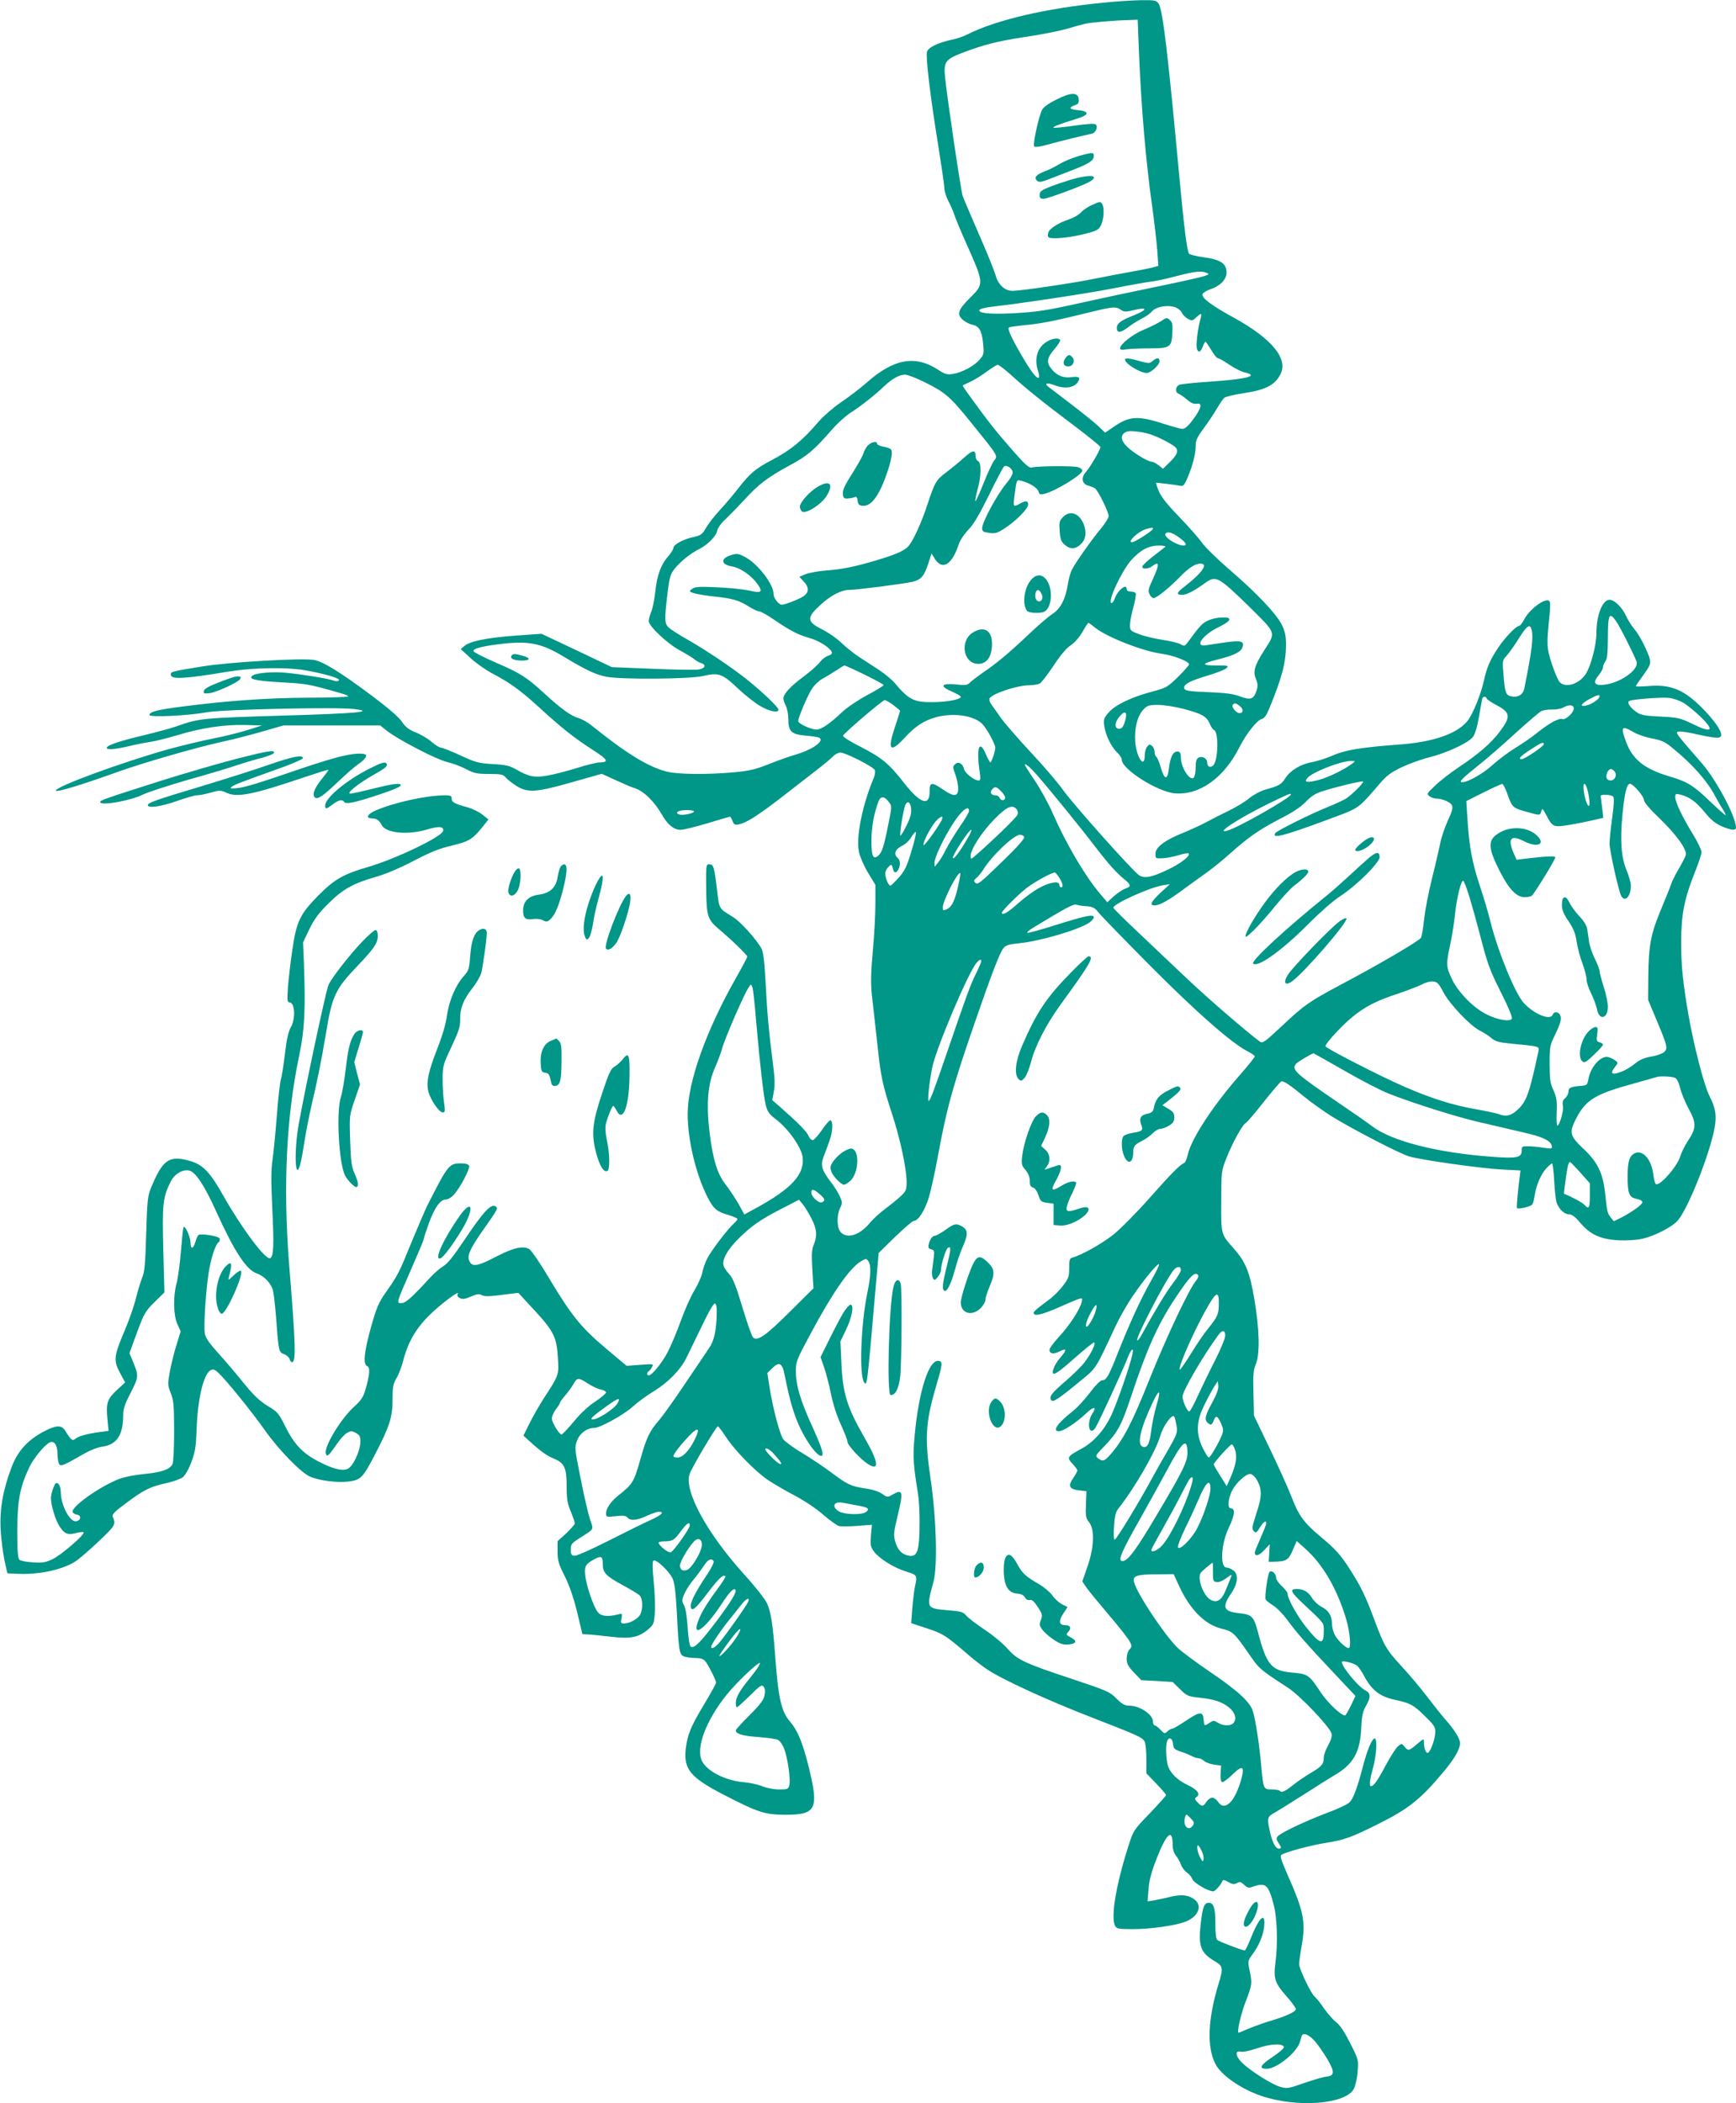 <?xml version="1.0" standalone="no"?>
<!DOCTYPE svg PUBLIC "-//W3C//DTD SVG 20010904//EN"
 "http://www.w3.org/TR/2001/REC-SVG-20010904/DTD/svg10.dtd">
<svg version="1.0" xmlns="http://www.w3.org/2000/svg"
 width="1057pt" height="1280pt" viewBox="0 0 1057 1280"
 preserveAspectRatio="xMidYMid meet">
<g transform="translate(0,1280) scale(0.1,-0.1)"
fill="#009688" stroke="none">
<path d="M6722 12784 c-353 -34 -660 -106 -833 -194 -21 -11 -62 -25 -91 -31
-86 -18 -147 -48 -154 -75 -8 -33 20 -270 67 -559 21 -132 39 -254 39 -271 0
-17 11 -51 23 -75 13 -24 30 -62 37 -84 7 -22 39 -100 72 -173 111 -250 111
-248 23 -336 -74 -73 -82 -101 -38 -136 15 -12 40 -24 56 -27 39 -8 55 -37 63
-113 6 -62 5 -68 -21 -98 -33 -39 -107 -79 -164 -88 -34 -5 -47 -2 -88 25
-138 91 -270 69 -433 -75 -41 -36 -113 -91 -159 -122 -46 -31 -106 -83 -135
-116 -99 -116 -172 -176 -289 -237 -94 -49 -130 -79 -199 -167 -28 -37 -79
-97 -112 -133 -34 -36 -73 -86 -87 -111 -24 -41 -32 -47 -80 -57 -60 -13 -119
-46 -119 -66 0 -8 -14 -30 -30 -49 -46 -51 -70 -118 -80 -215 -5 -48 -16 -104
-25 -124 -8 -20 -15 -46 -15 -57 0 -31 117 -140 191 -179 35 -19 73 -42 84
-51 11 -10 30 -21 43 -25 33 -10 27 -32 -12 -39 -18 -4 -146 -2 -282 4 l-249
10 -214 102 -214 101 -156 -11 c-175 -13 -280 -34 -313 -63 l-23 -19 60 -55
c33 -30 92 -72 130 -92 107 -56 173 -103 290 -210 139 -127 209 -182 323 -256
94 -60 103 -76 41 -77 -15 0 -76 -15 -137 -34 -61 -19 -142 -40 -180 -46 -78
-14 -113 -7 -192 39 -37 21 -62 27 -140 31 -86 5 -104 10 -197 53 -56 26 -110
47 -118 47 -9 0 -35 16 -58 36 -23 20 -67 46 -97 57 -41 17 -61 32 -83 65 -18
27 -84 84 -180 156 -191 143 -301 211 -356 220 -79 12 -515 -13 -681 -40 -183
-30 -190 -31 -190 -49 0 -31 74 -28 345 17 167 27 375 29 496 5 124 -25 193
-47 182 -58 -6 -6 -19 -6 -34 0 -33 12 -196 38 -291 47 -82 7 -173 -1 -198
-16 -34 -21 11 -33 152 -41 148 -8 177 -12 266 -35 126 -34 162 -45 162 -52 0
-4 -109 -8 -243 -8 -245 -1 -502 -19 -767 -54 -152 -19 -200 -32 -200 -51 0
-16 232 -5 355 17 99 17 787 32 891 19 132 -16 18 -27 -437 -40 -492 -15 -504
-16 -644 -65 -33 -12 -123 -36 -201 -55 -148 -35 -224 -61 -224 -76 0 -14 48
-10 135 10 44 11 103 22 130 26 28 4 102 22 165 41 148 45 286 65 413 62 l102
-3 -85 -27 c-47 -15 -143 -39 -215 -53 -71 -14 -195 -44 -275 -66 -286 -81
-680 -226 -680 -250 0 -13 144 30 384 116 164 58 471 146 629 181 67 14 178
43 247 63 l125 36 295 0 295 0 40 -32 c69 -54 302 -175 366 -190 34 -8 86 -27
116 -43 49 -26 66 -30 140 -30 72 0 86 -3 101 -20 9 -12 39 -35 65 -52 69 -44
120 -41 341 22 l180 51 85 -39 c48 -22 97 -43 111 -47 58 -17 123 -80 173
-167 34 -59 71 -88 111 -88 17 0 91 18 164 40 72 22 134 40 137 40 3 0 10 -12
15 -26 9 -23 14 -26 42 -20 43 9 113 53 258 165 69 54 163 127 210 163 47 36
94 75 104 87 11 11 30 21 43 21 32 0 202 -87 210 -107 3 -9 0 -30 -7 -47 -70
-167 -109 -360 -90 -451 6 -29 31 -86 55 -126 l45 -74 0 -117 c0 -64 -7 -195
-16 -289 -12 -137 -13 -193 -5 -268 6 -53 20 -181 32 -286 22 -210 30 -249 94
-445 48 -150 85 -323 85 -403 0 -48 -3 -56 -37 -88 -21 -19 -64 -54 -95 -77
-31 -23 -74 -62 -94 -87 -61 -72 -134 -95 -174 -55 -25 25 -27 102 -5 148 14
28 14 34 0 68 -9 21 -33 61 -55 89 -55 71 -65 102 -47 151 8 21 25 65 36 98
22 58 25 125 6 128 -5 0 -28 -25 -50 -58 -22 -32 -47 -60 -55 -62 -9 -1 -21
10 -28 27 -12 27 -67 82 -174 176 l-46 40 10 54 c7 40 5 84 -6 170 -24 184
-36 316 -45 499 -6 118 -14 178 -24 198 -29 55 -129 166 -175 194 -87 53 -82
45 -97 170 -16 134 -21 150 -46 150 -21 0 -21 -1 -19 -170 2 -142 10 -167 72
-220 81 -68 178 -162 178 -172 0 -4 -30 -61 -67 -126 -186 -328 -296 -637
-296 -832 0 -157 49 -362 119 -502 38 -75 56 -91 132 -113 29 -9 52 -19 52
-24 0 -4 -10 -16 -22 -27 -38 -34 -138 -165 -162 -213 -13 -25 -26 -64 -30
-86 -4 -22 -26 -71 -48 -108 -23 -37 -60 -121 -83 -186 -23 -64 -59 -149 -79
-188 -36 -69 -97 -143 -116 -143 -13 0 -13 17 0 25 5 3 15 15 20 26 10 19 8
19 -72 13 l-83 -6 -126 106 c-150 126 -209 199 -344 424 -53 90 -108 170 -121
179 -37 24 -96 11 -206 -46 -107 -56 -141 -62 -158 -30 -19 34 -2 73 76 186
87 123 96 138 87 147 -29 29 -74 -19 -203 -211 -58 -87 -96 -134 -120 -148
-19 -11 -55 -42 -80 -69 -114 -124 -150 -156 -175 -156 -33 0 -34 -6 61 212
41 93 74 172 74 177 0 6 14 49 31 96 35 96 70 145 103 145 12 0 34 12 48 28
37 39 101 159 94 177 -4 10 -20 15 -50 15 -71 0 -79 -9 -203 -254 -14 -28 -58
-130 -98 -227 -76 -187 -81 -197 -158 -307 -41 -58 -55 -91 -88 -208 -42 -151
-50 -228 -23 -238 19 -7 15 -55 -12 -146 -12 -42 -27 -64 -67 -100 -82 -73
-187 -248 -173 -286 6 -16 8 -16 22 -2 8 8 29 37 47 63 18 27 44 56 60 65 24
13 30 13 55 -1 22 -13 27 -22 26 -55 -1 -57 -47 -152 -79 -164 -35 -13 -90 1
-180 48 -92 48 -144 103 -197 209 -41 83 -48 91 -110 128 -50 31 -84 64 -146
140 -44 55 -114 137 -155 182 -54 60 -76 92 -80 118 -9 52 10 311 29 401 17
86 39 144 56 155 6 4 8 14 5 22 -5 14 -111 32 -129 21 -4 -3 -13 -23 -19 -44
-13 -43 -29 -44 -29 -2 -1 37 -36 112 -43 92 -3 -8 -10 -76 -16 -150 -6 -74
-18 -160 -26 -190 -22 -80 -19 -195 5 -249 l20 -43 -24 -78 c-14 -43 -32 -116
-41 -162 -15 -82 -15 -87 5 -137 17 -45 20 -74 20 -232 0 -105 -4 -188 -10
-200 -18 -32 -66 -49 -169 -59 -54 -5 -123 -18 -152 -29 -119 -45 -297 -171
-287 -203 3 -7 15 -14 27 -16 28 -4 24 -36 -6 -40 -38 -6 -93 99 -93 178 0 21
-7 43 -15 50 -13 10 -17 7 -30 -23 -8 -20 -15 -49 -15 -64 0 -43 26 -129 50
-168 30 -49 51 -58 101 -45 23 6 44 8 48 5 10 -12 -131 -134 -186 -162 -45
-22 -63 -25 -123 -21 -38 2 -75 9 -82 16 -10 10 -13 58 -13 180 1 182 16 261
72 380 26 56 91 135 124 153 28 15 49 -15 49 -69 0 -26 5 -54 10 -62 10 -16
31 -7 155 65 34 19 81 38 108 41 88 12 127 71 127 192 0 38 10 68 46 137 49
97 49 101 13 190 l-21 50 46 126 c43 116 51 130 107 185 l60 59 -7 260 c-7
279 -3 319 47 418 23 44 74 73 112 63 38 -9 92 -91 163 -248 111 -245 184
-356 248 -378 38 -12 80 -53 95 -93 6 -15 15 -89 21 -165 16 -217 17 -222 50
-233 15 -6 30 -19 33 -30 3 -10 10 -19 15 -19 25 0 22 108 -18 599 -37 472
-17 896 62 1269 33 157 39 282 28 567 l-5 120 38 79 c29 60 55 97 115 156 89
89 152 124 292 164 59 17 145 53 228 97 102 53 156 75 233 93 107 26 126 38
192 120 l31 39 -35 28 c-19 16 -59 36 -89 45 -85 23 -100 32 -100 54 0 17 -6
20 -42 20 -114 -1 -306 -43 -420 -92 -50 -21 -64 -48 -25 -48 29 0 46 -12 61
-41 24 -49 157 -62 273 -28 76 23 107 20 101 -8 -7 -35 -289 -170 -453 -218
-153 -44 -209 -76 -305 -173 -113 -114 -135 -159 -160 -332 -11 -74 -23 -177
-27 -227 -5 -80 -4 -93 9 -93 34 0 39 -100 8 -153 -14 -24 -25 -73 -35 -158
-8 -68 -19 -140 -25 -159 -6 -19 -17 -120 -25 -225 -8 -104 -20 -224 -26 -265
-9 -57 -9 -130 -1 -300 11 -220 8 -290 -14 -297 -29 -10 -173 184 -283 378
-81 144 -125 191 -202 213 -128 38 -168 11 -240 -164 -20 -49 -23 -78 -29
-280 -5 -178 -10 -233 -24 -264 -9 -22 -26 -78 -38 -125 -11 -47 -43 -138 -70
-201 -65 -153 -68 -179 -28 -254 l32 -59 -50 -46 c-59 -55 -67 -78 -58 -176
l7 -73 -53 -7 c-76 -10 -131 -25 -149 -41 -17 -16 -27 -8 -62 49 -23 36 -54
35 -131 -5 -99 -53 -158 -118 -196 -218 -52 -137 -73 -256 -66 -380 3 -58 14
-141 23 -185 l18 -80 69 -3 c127 -5 270 26 347 77 24 16 89 72 143 124 100 95
102 99 82 148 -5 12 15 33 81 81 110 82 148 101 245 122 42 9 88 26 101 36 14
11 37 51 52 92 23 62 28 92 32 193 5 187 42 343 85 366 16 9 25 6 50 -18 47
-44 200 -233 280 -346 84 -119 216 -255 273 -282 54 -25 168 -40 239 -31 73
10 85 22 159 164 89 172 107 227 107 333 0 78 3 96 24 132 14 23 32 71 41 107
36 140 102 236 237 345 73 59 109 80 93 56 -3 -6 4 -15 15 -21 16 -8 30 -6 66
9 36 16 50 18 66 10 20 -11 44 -10 173 7 l51 6 97 -105 c118 -127 137 -166
144 -291 6 -104 7 -103 -83 -241 -30 -47 -71 -118 -91 -159 l-36 -73 43 -39
c64 -58 101 -84 143 -101 63 -26 77 -56 77 -165 0 -78 4 -106 25 -156 14 -34
25 -67 25 -73 0 -6 -24 -33 -52 -60 l-53 -48 0 -63 c0 -55 6 -76 43 -149 29
-58 54 -131 76 -220 l32 -134 40 -2 c21 -1 83 -8 137 -14 116 -14 167 -3 223
45 34 29 37 36 41 103 3 39 0 123 -7 188 -8 77 -8 121 -2 127 14 14 95 -62
117 -108 12 -26 19 -82 26 -207 12 -240 15 -256 45 -268 14 -5 45 -9 68 -9 28
0 48 -6 58 -17 19 -21 68 -118 68 -133 0 -6 -33 -66 -74 -134 -81 -135 -100
-181 -111 -271 -13 -122 29 -173 235 -279 203 -105 247 -119 365 -120 198 -1
214 32 145 307 -34 134 -66 210 -109 259 -54 62 -72 142 -91 398 -14 193 -26
272 -51 325 -12 25 -75 105 -141 177 -224 248 -365 507 -329 608 13 39 162
290 172 290 3 0 26 -29 49 -65 53 -81 179 -210 256 -262 33 -22 105 -64 162
-94 60 -32 133 -80 174 -117 40 -34 83 -65 96 -69 13 -3 64 -3 113 1 l88 7 -6
-65 c-5 -56 -3 -68 17 -96 31 -44 124 -102 198 -124 67 -21 68 -22 53 -91 -5
-22 -12 -81 -16 -131 l-7 -92 97 -32 c97 -32 111 -41 242 -153 37 -33 93 -76
123 -96 86 -59 371 -190 643 -295 281 -109 302 -119 317 -145 5 -11 10 -59 10
-106 l0 -87 60 -62 c33 -35 60 -66 60 -70 0 -4 -45 -54 -99 -111 -99 -102
-100 -104 -131 -201 -76 -239 -108 -432 -80 -485 9 -17 22 -19 108 -19 109 0
261 22 322 46 76 31 102 95 55 133 -38 29 -78 34 -148 18 -34 -9 -80 -18 -101
-22 l-39 -6 6 74 c4 54 17 103 48 183 62 158 98 190 99 88 0 -26 7 -51 20 -67
12 -14 25 -39 31 -56 6 -16 22 -37 35 -46 14 -9 29 -27 34 -41 9 -23 96 -74
127 -74 12 0 48 41 56 63 3 9 13 7 35 -6 25 -14 36 -16 53 -7 17 10 25 8 44
-10 21 -20 28 -21 56 -11 76 26 92 13 125 -114 20 -78 25 -235 10 -347 -13
-98 -4 -126 64 -203 33 -37 60 -74 60 -82 0 -16 -61 -44 -163 -74 -40 -12 -96
-33 -126 -45 -29 -13 -56 -24 -59 -24 -13 0 13 113 44 193 38 99 39 107 22
187 -11 54 -10 58 14 91 43 57 69 119 75 175 10 94 -31 57 -82 -73 -16 -40
-32 -73 -36 -73 -14 0 -153 53 -166 63 -9 6 -13 39 -13 99 0 97 -10 128 -40
128 -28 0 -37 -23 -49 -125 -16 -139 -1 -179 85 -230 51 -30 53 -42 24 -136
-66 -215 -73 -386 -20 -489 35 -69 156 -153 280 -195 216 -73 508 -52 562 41
10 18 21 62 24 105 6 74 6 74 -45 175 -35 69 -62 110 -86 128 -19 15 -52 53
-74 84 -21 32 -47 64 -57 72 -23 20 -94 168 -94 197 0 13 7 65 16 115 25 144
12 207 -90 437 -35 80 -43 107 -34 113 27 18 178 58 271 73 113 18 155 33 321
116 184 92 257 150 399 321 63 75 97 135 97 170 0 26 -36 84 -89 143 -20 22
-68 83 -108 135 -39 52 -110 136 -157 187 -96 104 -109 127 -170 291 -50 135
-81 199 -144 297 -59 93 -91 128 -181 203 -101 84 -134 129 -177 242 -20 52
-80 185 -133 295 l-96 200 -3 135 c-3 113 -1 142 15 180 25 62 21 215 -10 396
-28 164 -53 225 -126 307 -78 89 -76 80 -75 287 0 182 1 186 31 261 36 93 100
208 118 215 7 3 57 61 111 130 54 68 102 124 107 124 17 0 54 -25 134 -91 45
-37 124 -93 175 -125 122 -75 407 -223 466 -241 73 -22 434 -73 564 -80 l116
-6 -4 -31 c-10 -68 -21 -191 -18 -197 6 -11 86 8 94 22 5 7 11 33 15 58 9 60
39 129 72 163 15 16 30 28 33 28 4 0 10 -48 13 -107 3 -60 10 -120 16 -135 15
-39 47 -68 75 -68 17 0 38 -16 70 -54 60 -70 122 -98 231 -104 45 -2 107 1
138 8 76 15 189 73 223 113 64 75 195 406 224 565 13 75 6 119 -33 195 -32 64
-94 305 -126 488 -35 203 -45 301 -45 449 1 168 19 260 84 423 22 55 40 109
40 121 0 13 -23 61 -51 107 -66 107 -109 198 -109 228 0 20 3 22 28 16 56 -13
98 -43 149 -105 38 -47 65 -70 103 -87 59 -26 90 -29 90 -10 0 66 -118 288
-208 392 -167 192 -165 190 -139 193 13 2 64 -6 115 -18 116 -25 142 -26 142
-1 0 26 -42 86 -108 154 -115 119 -199 154 -334 142 -43 -3 -78 -4 -78 -1 0 3
21 34 46 68 38 52 45 68 40 93 -9 43 -63 151 -96 188 -15 18 -38 53 -50 80
-24 52 -71 97 -100 97 -43 0 -80 -93 -80 -204 0 -71 -34 -202 -66 -249 -39
-59 -118 -85 -156 -50 -10 9 -32 59 -49 112 -33 101 -33 114 -13 312 4 42 3
69 -4 73 -28 17 -120 -52 -153 -116 -11 -21 -25 -38 -32 -38 -17 0 -86 -73
-124 -130 -50 -74 -71 -124 -87 -198 -18 -85 -70 -213 -103 -252 -63 -75 -205
-125 -403 -140 -263 -20 -341 -34 -431 -74 -31 -13 -83 -29 -115 -35 -67 -12
-129 -51 -159 -98 -23 -37 -40 -46 -117 -67 -34 -10 -73 -31 -100 -52 -23 -21
-79 -54 -123 -76 -44 -21 -107 -53 -140 -71 -33 -18 -97 -47 -143 -66 -110
-44 -167 -87 -167 -127 0 -28 1 -29 44 -27 24 1 68 10 98 19 29 9 56 14 60 10
13 -13 -45 -59 -122 -96 -101 -49 -147 -58 -180 -36 -39 26 -401 432 -463 519
-30 43 -119 147 -197 230 -78 84 -159 177 -180 207 -21 30 -47 67 -58 82 -11
14 -16 31 -12 38 18 30 170 80 243 80 24 0 52 5 62 10 11 6 48 54 84 108 42
64 79 108 105 125 25 17 53 49 72 82 17 30 33 55 36 55 2 0 21 -13 41 -30 75
-59 293 -144 409 -159 67 -9 163 -46 163 -64 0 -5 -30 -39 -67 -76 -65 -63
-72 -67 -158 -90 -126 -33 -223 -80 -264 -126 -29 -33 -33 -44 -28 -79 6 -54
42 -130 78 -164 16 -15 29 -35 29 -45 0 -58 218 -196 324 -205 149 -12 297 93
391 278 42 84 109 168 138 175 15 4 29 23 45 63 78 189 102 280 102 391 0 52
-6 79 -26 120 -34 67 -153 193 -321 337 -73 63 -147 136 -165 162 -18 26 -78
94 -134 152 -97 101 -122 136 -139 189 l-7 24 63 -7 c35 -4 73 -10 85 -12 17
-5 25 3 44 48 31 72 50 145 50 194 0 34 9 54 50 109 28 38 64 92 80 120 17 29
37 58 44 64 8 7 58 19 111 27 140 21 196 49 231 116 49 95 -51 216 -282 344
-141 77 -201 123 -192 145 3 8 25 21 48 29 63 21 102 64 98 108 -4 50 -38 72
-136 86 -45 6 -86 16 -92 22 -12 12 -31 161 -60 474 -67 726 -100 1009 -125
1047 -14 21 -22 23 -108 22 -50 -1 -152 -7 -225 -15z m212 -281 c13 -342 43
-689 81 -957 13 -94 27 -215 31 -268 l7 -96 -39 -11 c-21 -5 -81 -17 -133 -26
-51 -9 -146 -27 -210 -40 -129 -27 -455 -75 -507 -75 -46 0 -86 37 -102 94 -7
26 -52 138 -101 249 -48 111 -94 218 -100 236 -11 35 -94 593 -107 723 -9 91
3 107 104 146 135 51 213 71 383 97 90 13 202 35 249 48 47 14 99 28 115 32
31 8 179 21 271 23 l51 2 7 -177z m411 -1363 c19 -7 18 -9 -8 -19 -16 -6 -148
-36 -295 -66 -147 -30 -348 -73 -447 -95 -229 -51 -282 -59 -436 -67 -134 -6
-203 1 -196 20 2 7 34 15 73 20 186 21 583 81 737 111 95 19 197 37 227 41 30
3 96 17 145 30 127 33 168 39 200 25z m-189 -210 c16 -6 34 -20 39 -32 6 -13
22 -29 37 -38 25 -13 29 -13 51 8 32 30 37 28 26 -10 -15 -52 -28 -155 -22
-178 8 -29 23 -25 36 10 6 17 14 30 17 30 3 0 18 -23 35 -50 16 -28 34 -50 41
-50 6 0 38 -18 70 -40 33 -22 74 -43 92 -46 18 -4 35 -10 37 -15 10 -15 -70
-29 -240 -41 -93 -6 -180 -15 -192 -19 -27 -10 -31 -47 -5 -56 9 -4 32 -20 51
-36 23 -20 41 -27 57 -24 32 6 31 -17 -2 -68 -40 -59 -65 -85 -85 -85 -10 0
-58 13 -107 29 -164 53 -214 50 -310 -16 l-53 -36 -42 40 c-23 22 -98 82 -166
134 -68 52 -131 100 -139 106 -26 21 -5 26 38 9 61 -24 119 -17 142 18 19 28
8 37 -36 31 -50 -8 -92 9 -125 51 -31 39 -26 67 19 119 22 26 38 51 35 56 -10
15 -48 10 -82 -11 -57 -34 -78 -105 -52 -179 6 -18 8 -35 4 -39 -11 -11 -50
40 -108 141 -59 101 -83 154 -74 164 4 3 46 9 94 14 98 9 171 23 380 74 161
40 175 41 207 20 20 -14 30 -14 85 -1 80 19 78 1 -3 -32 -82 -32 -106 -50
-106 -78 0 -32 23 -31 69 5 20 15 56 38 81 51 25 12 52 31 61 42 24 31 96 45
145 28z m-1000 -412 c99 -90 196 -167 382 -307 89 -67 162 -126 162 -132 0
-16 -62 -122 -88 -151 -32 -35 -24 -75 16 -84 15 -4 33 -12 40 -17 20 -16 82
-143 82 -167 0 -12 -22 -47 -48 -78 -57 -69 -153 -205 -175 -248 -9 -17 -21
-59 -26 -94 -14 -88 -45 -146 -94 -177 -22 -14 -85 -68 -141 -121 -122 -116
-197 -178 -278 -233 -33 -23 -69 -50 -80 -61 -18 -18 -29 -20 -79 -14 -101 10
-113 -9 -28 -45 27 -12 49 -25 49 -30 0 -15 -84 -32 -170 -32 -114 -2 -147 15
-231 115 -17 21 -61 57 -97 81 -37 24 -92 60 -123 80 -30 20 -78 58 -106 85
-28 27 -80 63 -116 81 -97 48 -98 72 -7 154 61 55 124 87 171 87 46 0 346 39
388 50 49 13 68 35 92 107 l21 65 18 -30 c47 -77 107 -40 149 90 7 21 32 58
56 83 32 32 68 93 127 213 45 92 86 170 92 174 14 9 44 -8 51 -31 4 -14 -8
-37 -44 -81 -56 -70 -141 -229 -141 -264 0 -20 6 -24 43 -29 37 -5 49 -2 96
29 71 47 141 119 141 144 0 23 -15 25 -50 5 -38 -22 -42 -19 -35 33 15 116 13
113 43 106 49 -12 99 -43 105 -65 5 -18 10 -20 34 -15 69 17 233 117 233 142
0 7 -12 17 -27 21 -31 9 -245 7 -280 -2 -18 -4 -40 15 -129 117 -96 110 -143
170 -260 332 -19 26 -34 49 -32 51 2 1 24 12 49 23 25 12 70 40 99 62 30 22
59 40 65 40 6 0 43 -28 81 -62z m-530 -42 c130 -64 159 -89 291 -253 164 -203
160 -196 135 -227 -10 -14 -39 -75 -63 -136 -24 -60 -46 -110 -50 -110 -3 0 2
30 12 67 24 84 25 168 4 177 -8 3 -15 16 -15 30 0 41 -17 39 -72 -11 -29 -26
-77 -65 -106 -87 -61 -45 -71 -61 -116 -199 -35 -107 -86 -218 -115 -251 -27
-30 -83 -54 -233 -97 -102 -29 -173 -43 -248 -49 -58 -4 -123 -15 -144 -24
l-39 -16 26 -28 c34 -36 34 -66 0 -90 -26 -18 -112 -52 -133 -52 -19 0 -50 40
-50 65 0 60 -96 184 -173 225 -40 21 -49 23 -85 12 -66 -20 -64 -58 4 -69 50
-8 117 -53 155 -106 37 -51 27 -59 -54 -40 -34 7 -120 16 -192 19 -107 5 -134
3 -150 -9 -20 -15 -20 -16 6 -26 15 -5 71 -15 125 -21 116 -12 152 -23 213
-61 25 -16 53 -29 62 -29 10 0 53 -24 96 -54 96 -65 142 -89 213 -109 55 -16
117 -54 133 -82 6 -12 1 -18 -21 -26 -16 -5 -39 -23 -51 -40 -12 -16 -55 -54
-95 -84 -82 -60 -126 -108 -126 -135 0 -10 7 -31 15 -46 8 -16 15 -52 15 -80
0 -76 18 -93 107 -101 39 -3 76 -9 82 -13 33 -20 -46 -75 -154 -105 -33 -10
-103 -35 -156 -56 -80 -32 -116 -40 -210 -49 -168 -15 -345 -13 -412 5 -112
29 -245 111 -455 280 -23 19 -58 38 -76 44 -47 12 -108 56 -206 146 -113 104
-151 128 -302 193 -73 32 -133 62 -135 69 -5 15 46 29 157 43 182 22 256 7
402 -82 126 -76 188 -105 253 -117 93 -17 506 -14 585 5 95 22 117 15 209 -72
43 -41 105 -90 137 -109 56 -34 114 -46 114 -24 0 15 -98 108 -190 182 -95 76
-249 179 -366 246 -50 28 -100 60 -112 72 -26 23 -27 47 -8 207 11 93 18 118
40 146 33 44 99 98 152 124 55 28 104 78 111 113 3 16 25 47 52 71 25 24 76
76 114 117 84 93 141 136 275 209 108 58 146 90 257 217 32 37 83 83 112 102
62 39 152 110 208 164 48 45 91 69 126 69 14 0 66 -20 115 -44z m1374 -318
c50 -15 144 -64 159 -82 18 -21 7 -46 -38 -90 l-40 -39 -27 22 c-15 11 -33 21
-42 21 -22 0 -113 55 -149 91 -42 40 -43 76 -3 92 19 8 93 0 140 -15z m20
-576 c0 -11 -110 -82 -128 -82 -31 0 37 65 83 79 39 12 45 12 45 3z m158 -52
c43 -31 53 -50 28 -50 -41 0 -122 53 -110 71 10 17 41 9 82 -21z m-83 -58 c-6
-5 -38 -30 -72 -56 -34 -26 -64 -54 -67 -62 -7 -19 34 -19 60 1 44 33 45 11 3
-80 -26 -56 -30 -70 -20 -91 6 -13 17 -24 25 -24 18 0 97 64 161 130 54 55 92
80 125 80 49 0 9 -57 -97 -139 -50 -38 -54 -51 -15 -51 28 0 71 23 141 73 64
46 80 37 259 -137 177 -175 172 -160 100 -273 -60 -94 -70 -129 -51 -175 12
-30 13 -44 3 -73 -17 -51 -36 -57 -100 -33 -40 15 -88 21 -175 25 -142 5 -165
9 -165 28 0 23 38 42 144 74 54 16 105 36 114 45 15 15 10 16 -63 16 -95 0
-91 12 15 38 92 23 137 45 145 73 12 37 -7 43 -102 30 -48 -7 -103 -15 -120
-18 -74 -12 -20 64 78 111 80 39 86 62 14 58 -27 -1 -65 -10 -85 -21 -32 -16
-47 -33 -116 -127 -20 -27 -24 -28 -45 -15 -13 8 -63 20 -110 27 -47 7 -111
22 -142 34 -54 20 -57 23 -57 56 0 18 9 68 21 109 11 41 17 79 14 85 -3 5 -17
10 -31 10 -15 0 -24 6 -24 15 0 37 -54 -6 -72 -56 -5 -16 -15 -29 -20 -29 -30
0 63 200 123 265 56 60 102 84 164 85 27 0 45 -4 40 -8z m2744 -451 c24 -33
115 -215 126 -249 14 -48 -98 -127 -196 -139 -62 -7 -73 12 -35 58 14 17 26
38 26 48 0 9 7 26 15 37 11 14 14 49 15 140 0 145 8 163 49 105z m-513 -55
c11 -46 1 -128 -45 -356 -8 -39 -40 -57 -83 -47 -30 8 -35 22 -44 135 -7 79
-6 84 18 110 14 15 42 54 63 87 62 100 80 114 91 71z m-4061 -272 c63 -31 115
-59 115 -63 0 -5 -45 -32 -101 -62 -56 -30 -124 -76 -152 -103 -74 -70 -126
-106 -156 -106 -35 1 -111 36 -111 52 1 23 55 152 83 195 15 24 44 51 64 62
21 11 58 34 83 50 25 17 48 31 52 31 4 0 60 -25 123 -56z m4473 -136 c-6 -17
-49 -45 -81 -52 -43 -10 -30 13 23 41 48 26 64 29 58 11z m-686 -9 c2 -6 30
-25 63 -42 81 -43 84 -69 20 -155 -55 -74 -130 -139 -253 -221 -52 -35 -117
-85 -145 -113 -50 -47 -51 -50 -33 -64 11 -8 30 -14 41 -14 36 0 85 -21 95
-40 8 -14 2 -37 -25 -95 -19 -42 -40 -104 -46 -138 -7 -34 -29 -130 -50 -213
-21 -83 -42 -194 -48 -247 -5 -53 -14 -104 -19 -114 -11 -19 -253 -161 -491
-287 -189 -101 -219 -121 -356 -250 -105 -98 -117 -107 -134 -95 -81 60 -313
260 -439 379 -84 80 -220 208 -301 285 -82 77 -150 145 -152 150 -8 21 222
126 305 138 l39 6 -57 -52 c-59 -56 -69 -77 -36 -77 30 0 88 32 176 98 44 32
108 79 144 104 36 26 99 77 140 114 113 101 179 146 302 210 77 39 127 72 158
104 37 38 59 52 115 69 92 28 229 60 234 55 7 -7 -70 -83 -105 -105 -17 -10
-69 -34 -116 -53 -106 -43 -304 -142 -313 -156 -23 -36 46 -19 311 79 207 77
186 62 324 221 44 52 70 70 137 102 45 21 119 48 165 59 104 26 237 87 265
123 14 17 27 60 38 124 9 53 18 103 20 110 5 15 22 16 27 1z m1198 -26 c24
-15 70 -52 102 -83 92 -89 73 -105 -52 -43 -69 33 -84 37 -190 42 -99 5 -120
9 -148 29 -40 29 -59 60 -40 67 26 10 194 23 238 18 25 -2 65 -16 90 -30z
m-4812 -13 c23 -17 42 -33 42 -36 0 -3 -14 -48 -31 -99 -48 -141 -29 -161 60
-64 64 70 118 105 193 125 107 28 230 9 280 -43 28 -29 78 -122 78 -143 0 -21
-23 -90 -30 -90 -3 0 -16 23 -28 51 -39 94 -59 36 -37 -108 6 -44 5 -53 -7
-53 -26 0 -82 44 -88 69 -8 35 -36 50 -55 30 -15 -14 -14 -20 1 -60 9 -24 17
-62 18 -84 1 -54 -24 -57 -92 -10 -71 48 -82 47 -82 -14 0 -90 -57 -71 -153
51 -93 120 -137 156 -265 222 -62 31 -112 62 -109 69 5 15 239 215 253 216 6
1 30 -13 52 -29z m2112 -8 c23 -19 21 -42 -4 -42 -18 0 -49 37 -41 49 9 15 20
14 45 -7z m-340 -17 c111 -30 137 -45 156 -90 7 -18 19 -35 25 -37 30 -10 27
-185 -4 -216 -18 -17 -37 -8 -37 18 0 25 -30 41 -53 29 -12 -7 -17 -23 -17
-57 0 -26 -4 -54 -10 -62 -20 -32 -80 56 -80 119 0 33 -10 44 -33 35 -19 -7
-34 -45 -40 -102 -9 -74 -28 -69 -51 13 -9 30 -21 57 -26 60 -6 3 -10 17 -10
29 0 13 -7 30 -16 37 -14 11 -18 10 -30 -6 -8 -10 -14 -33 -14 -51 0 -87 -50
-16 -58 82 -6 80 13 156 48 194 25 27 34 30 92 30 36 0 104 -11 158 -25z
m2372 0 c-4 -26 -51 -68 -69 -61 -20 8 -82 -26 -149 -80 -32 -26 -93 -69 -138
-96 -44 -27 -106 -74 -138 -103 -55 -51 -149 -105 -184 -105 -25 0 -5 20 101
105 50 39 149 126 222 193 73 66 143 126 155 133 13 7 43 12 68 11 25 -1 56 5
70 13 35 20 66 15 62 -10z m-2733 -77 c-10 -32 -19 -43 -34 -43 -31 0 -30 37
1 74 36 43 51 28 33 -31z m3096 -63 c23 -14 75 -32 114 -39 57 -11 80 -21 123
-57 122 -99 213 -202 261 -294 15 -27 36 -65 48 -82 11 -18 18 -33 14 -33 -3
0 -43 35 -88 78 -106 102 -143 125 -252 157 -152 45 -224 102 -264 209 -35 94
-28 103 44 61z m-545 -74 c0 -12 -116 -91 -135 -91 -25 0 -8 18 58 61 61 40
77 46 77 30z m-1165 -117 c-49 -37 -146 -85 -208 -101 -69 -18 -89 -14 -67 12
30 36 201 103 265 104 29 0 29 0 10 -15z m-1918 -74 c79 -91 263 -317 353
-435 84 -109 130 -160 183 -202 34 -29 34 -39 -2 -51 -16 -6 -47 -27 -69 -46
l-40 -37 -45 53 c-91 108 -205 301 -287 488 -26 60 -76 150 -109 199 -34 50
-61 93 -61 96 0 13 31 -13 77 -65z m3511 28 c27 -27 -5 -73 -38 -53 -20 12 -4
65 20 65 3 0 11 -5 18 -12z m-649 -143 c27 -76 33 -82 103 -102 96 -27 95 -27
102 -1 6 21 8 20 31 -23 37 -71 44 -74 128 -61 40 6 105 19 145 28 l74 17 -7
61 c-4 33 -8 66 -9 71 -1 13 63 10 76 -3 7 -7 5 -49 -6 -129 -9 -66 -16 -136
-16 -157 0 -41 55 -289 71 -318 23 -42 59 -3 59 63 0 16 -12 58 -26 92 -33 77
-41 185 -25 342 12 127 26 185 45 185 20 0 86 -77 86 -100 0 -12 36 -55 91
-107 106 -102 173 -195 163 -227 -3 -12 -23 -50 -44 -86 -21 -36 -41 -76 -45
-90 -4 -14 -32 -83 -61 -153 -63 -151 -76 -217 -78 -412 l-1 -140 48 -115 c69
-164 73 -179 50 -202 -11 -10 -44 -22 -78 -28 -39 -6 -70 -19 -94 -38 -43 -34
-74 -51 -112 -62 -38 -11 -44 1 -17 35 21 27 21 28 2 42 -10 8 -30 17 -42 20
-45 11 -109 -61 -121 -136 -6 -33 -9 -36 -41 -39 -66 -5 -80 -11 -80 -35 0
-12 -9 -30 -20 -40 -15 -12 -18 -24 -14 -47 6 -29 -20 -120 -34 -120 -4 0 -6
36 -4 81 3 68 0 89 -19 133 -20 43 -24 68 -24 161 0 103 2 114 32 175 37 78
43 102 31 124 -11 20 -37 21 -44 1 -15 -37 -112 2 -176 71 -52 56 -157 311
-203 494 -14 58 -44 158 -66 223 -45 134 -65 244 -74 402 l-7 110 104 52 c56
28 108 52 114 52 6 1 21 -28 33 -64z m491 10 c14 -69 9 -104 -10 -60 -7 17
-15 49 -17 73 -8 62 13 53 27 -13z m-3575 10 c14 -13 25 -31 25 -40 0 -19 -26
-20 -34 0 -3 8 -14 15 -25 15 -26 0 -36 17 -21 35 17 21 27 19 55 -10z m1765
-20 c0 -19 -323 -203 -387 -220 -79 -22 62 71 246 162 126 61 141 68 141 58z
m-2448 -46 c19 -25 19 -27 -2 -129 -27 -138 -39 -176 -62 -197 -32 -28 -43 -3
-42 95 0 80 16 164 43 235 13 34 36 33 63 -4z m136 -42 c2 -26 -6 -57 -29
-102 -18 -36 -34 -63 -37 -60 -6 6 17 151 29 183 13 34 33 22 37 -21z m642 -2
c6 -8 9 -22 6 -32 -5 -16 -140 -147 -248 -242 -37 -33 -38 -33 -38 -9 0 40 71
149 147 225 74 75 107 89 133 58z m-290 -10 c0 -9 -24 -50 -54 -93 -29 -42
-67 -104 -84 -137 -16 -33 -39 -71 -51 -85 l-20 -25 -1 25 c0 31 52 143 110
234 51 81 100 121 100 81z m-1675 -5 c-8 -12 -71 -24 -91 -16 -29 11 -3 26 47
26 30 0 48 -4 44 -10z m1511 -45 c-12 -33 -110 -169 -113 -158 -5 15 39 102
72 142 28 32 51 42 41 16z m158 -112 c-49 -86 -88 -137 -92 -124 -5 14 97 171
111 171 5 0 -3 -21 -19 -47z m-345 -84 c-28 -94 -41 -120 -77 -160 -24 -27
-47 -49 -51 -49 -11 0 -31 47 -31 74 0 13 9 31 20 41 18 17 19 16 26 -9 7 -31
19 -33 34 -7 14 28 12 57 -5 71 -26 21 -14 53 26 72 20 9 46 33 58 54 12 20
25 34 28 30 3 -3 -9 -56 -28 -117z m687 87 c3 -9 -41 -60 -121 -137 -150 -146
-162 -156 -178 -140 -9 9 -7 16 9 29 11 9 29 31 39 47 54 88 188 215 226 215
11 0 22 -6 25 -14z m-402 -297 c-19 -86 -37 -124 -63 -139 -27 -14 -31 -13
-31 8 1 41 93 222 107 208 2 -2 -4 -37 -13 -77z m616 49 c22 -36 26 -58 10
-58 -5 0 -10 7 -10 15 0 26 -59 17 -125 -20 -35 -19 -92 -62 -129 -95 -57 -52
-96 -74 -96 -55 0 12 98 110 152 152 51 38 150 93 171 93 4 0 16 -15 27 -32z
m2498 -120 c17 -57 45 -157 62 -223 49 -187 57 -211 132 -361 43 -85 68 -146
63 -154 -12 -19 -86 -7 -152 26 -79 38 -175 135 -213 216 -35 74 -36 90 -11
206 11 48 24 132 30 187 11 103 36 205 50 205 4 0 22 -46 39 -102z m-2331 -53
c35 -3 48 -9 70 -36 14 -19 155 -164 312 -322 282 -284 500 -476 599 -526 23
-12 42 -25 42 -30 0 -5 -37 -51 -82 -103 -169 -191 -305 -397 -327 -498 -5
-24 -15 -46 -21 -48 -24 -8 -78 -63 -211 -213 -77 -87 -175 -186 -217 -220
-69 -56 -196 -127 -251 -142 -18 -4 -21 -13 -21 -64 0 -52 -4 -63 -38 -108
-20 -27 -57 -64 -82 -82 -97 -73 -106 -81 -91 -92 15 -10 74 9 191 62 30 13
66 28 79 32 22 7 23 5 17 -19 -11 -46 -76 -145 -137 -210 -32 -35 -59 -71 -59
-80 0 -25 24 -29 60 -11 44 23 48 12 11 -31 -30 -34 -51 -73 -51 -95 0 -24 34
-2 133 86 59 52 112 95 118 95 15 0 -17 -68 -57 -120 -19 -25 -71 -76 -115
-114 -85 -73 -102 -94 -89 -116 10 -17 41 3 177 115 100 82 91 68 213 330 23
50 70 133 105 185 67 99 154 205 162 196 3 -3 -19 -49 -50 -103 -62 -110 -125
-247 -199 -432 -57 -146 -72 -171 -97 -171 -11 0 -40 -29 -74 -74 -31 -41 -75
-89 -98 -108 -102 -80 -135 -128 -91 -128 25 0 104 51 162 106 51 48 72 47 39
-2 -21 -32 -25 -89 -7 -100 7 -4 18 2 27 16 18 26 171 359 197 427 21 55 39
68 29 22 -13 -66 -96 -304 -130 -375 -44 -91 -108 -162 -183 -202 -84 -45 -88
-52 -52 -90 17 -18 30 -36 30 -41 0 -4 -12 -26 -26 -47 -33 -48 -23 -67 37
-74 l44 -5 -3 -80 c-3 -72 -1 -83 20 -110 34 -44 30 -154 -12 -272 l-30 -87
24 -36 c13 -19 74 -93 135 -165 61 -71 118 -144 128 -162 16 -30 16 -33 0 -51
-10 -10 -17 -35 -17 -56 0 -30 8 -46 44 -84 l45 -47 95 -5 96 -6 45 -44 c41
-41 50 -44 114 -51 94 -10 143 -26 185 -61 38 -31 48 -72 24 -96 -17 -17 -64
-15 -93 4 -23 15 -27 15 -50 0 -33 -22 -33 -21 -37 22 -4 49 -23 47 -112 -13
-37 -25 -72 -45 -78 -45 -7 0 -20 -7 -30 -17 -17 -15 -19 -14 -42 10 -14 15
-30 27 -36 27 -5 0 -10 10 -10 23 0 43 -81 97 -144 97 -28 0 -44 9 -78 43 -40
41 -57 48 -263 117 -298 98 -341 119 -400 186 -26 30 -88 82 -138 115 -51 34
-102 73 -114 87 -18 22 -32 26 -105 32 -140 12 -139 9 -94 175 25 94 17 390
-18 625 -36 242 -31 344 30 551 44 151 46 163 18 167 -59 8 -120 -184 -145
-455 -12 -131 -9 -171 21 -358 5 -27 9 -102 9 -165 0 -184 -13 -221 -73 -206
-38 9 -63 38 -76 87 -10 37 -8 57 14 149 38 156 34 171 -32 133 -28 -16 -30
-16 -61 6 -20 14 -58 27 -104 33 -86 13 -109 24 -207 98 -41 31 -119 83 -173
116 -55 32 -107 71 -118 85 -21 30 -62 183 -83 313 l-14 90 29 29 c44 43 62
33 77 -43 31 -157 56 -241 97 -327 44 -89 100 -163 125 -163 20 0 6 45 -53
176 -71 154 -101 252 -101 334 -1 63 1 69 93 240 132 246 236 395 303 434 30
18 32 18 45 1 18 -26 16 -86 -7 -198 -38 -186 -49 -490 -20 -537 19 -30 19
-30 65 500 l25 285 100 98 c55 53 106 97 114 97 26 0 65 60 90 138 13 43 38
154 55 248 55 301 93 437 229 829 101 292 148 414 171 444 15 19 31 24 99 31
129 13 368 84 427 127 13 10 25 24 25 31 0 20 -53 9 -237 -49 -86 -27 -161
-48 -167 -46 -6 2 9 16 34 31 210 127 246 146 265 140 11 -4 39 -8 62 -9z
m-647 -350 c-5 -13 -19 -43 -30 -65 -28 -54 -65 -156 -166 -452 -91 -265 -111
-318 -120 -318 -8 0 5 120 22 203 24 119 222 585 271 639 23 26 34 22 23 -7z
m2819 -175 c40 -74 166 -206 223 -233 20 -10 51 -29 68 -44 27 -22 46 -27 128
-35 167 -16 165 -15 159 -46 -56 -262 -74 -310 -132 -360 -37 -33 -66 -39
-110 -22 -14 5 -78 19 -141 30 -142 25 -271 66 -434 137 -150 65 -480 235
-480 246 0 17 96 121 158 173 82 68 152 104 287 148 61 21 126 46 145 56 19
11 49 19 65 17 26 -2 35 -11 64 -67z m-4185 -176 c22 -254 45 -455 59 -512 10
-37 21 -53 59 -82 77 -58 158 -172 165 -233 12 -104 -67 -190 -278 -306 l-77
-42 -35 64 c-20 34 -56 89 -81 121 -49 64 -75 148 -96 316 -21 176 -10 300 36
399 14 31 32 80 40 108 15 58 132 328 160 370 16 26 17 26 25 6 4 -11 15 -105
23 -209z m3582 -300 c102 -59 224 -122 271 -140 151 -59 416 -143 554 -174 74
-17 190 -44 258 -60 124 -28 173 -51 180 -85 3 -16 -2 -17 -50 -10 -30 5 -72
9 -94 9 -38 1 -40 -1 -40 -28 -1 -41 -30 -47 -179 -36 -338 25 -612 95 -733
187 -24 19 -108 77 -186 130 -279 190 -306 213 -276 249 10 12 93 61 107 64 1
0 86 -48 188 -106z m2014 -44 c11 -6 23 -31 30 -62 7 -29 30 -86 52 -126 48
-88 47 -117 -6 -197 -19 -29 -39 -70 -45 -91 -17 -61 -126 -185 -149 -170 -5
3 -12 28 -15 55 -11 94 -63 155 -113 133 -33 -16 -44 -49 -44 -142 0 -104 9
-127 55 -136 19 -3 35 -12 35 -20 0 -15 -62 -59 -129 -94 l-45 -22 -18 22
c-21 26 -23 34 -35 150 -14 122 -46 189 -133 270 -81 76 -87 98 -45 180 59
116 116 151 345 214 74 21 140 39 145 41 22 8 98 4 115 -5z m-576 -578 l56
-63 0 -74 c0 -78 -6 -87 -33 -57 -13 14 -80 50 -124 67 -3 1 15 131 23 168 3
15 9 27 14 25 4 -2 33 -31 64 -66z m-4635 -128 c35 -29 38 -42 15 -51 -19 -7
-64 34 -64 59 0 25 13 23 49 -8z m-49 -148 c34 -66 37 -106 15 -160 -13 -30
-14 -60 -9 -152 l7 -114 -144 -143 c-148 -147 -198 -182 -224 -156 -8 8 -37
91 -65 184 -39 130 -58 177 -79 200 -16 17 -32 40 -35 52 -11 34 20 93 82 156
79 81 138 123 267 189 l110 57 22 -27 c13 -15 36 -54 53 -86z m2250 -315 c0
-10 -23 -48 -51 -84 -42 -55 -107 -163 -194 -321 -9 -16 -18 -26 -21 -23 -12
12 178 378 224 430 20 22 42 22 42 -2z m105 -32 c4 -6 -2 -20 -12 -32 -40 -45
-180 -341 -283 -598 -105 -263 -159 -368 -235 -456 -40 -46 -50 -50 -79 -28
-19 14 -17 18 41 77 81 85 103 128 161 303 95 286 162 436 268 595 88 133 122
167 139 139z m126 -179 c-1 -59 -8 -74 -66 -146 -24 -29 -71 -98 -105 -154
-34 -55 -65 -99 -67 -96 -13 13 96 258 176 394 49 84 64 84 62 2z m-3057 -51
c-2 -106 -16 -169 -46 -212 -16 -23 -80 -118 -143 -212 -62 -93 -134 -194
-159 -224 -63 -72 -79 -107 -120 -252 -37 -130 -44 -141 -136 -214 -40 -32
-70 -76 -70 -103 0 -24 1 -25 59 -19 45 5 62 3 71 -8 18 -22 58 -18 118 10 30
14 63 25 73 25 38 0 18 -20 -53 -52 -40 -18 -156 -75 -256 -126 -105 -53 -193
-92 -205 -90 -18 2 -22 10 -22 38 0 31 6 39 50 67 97 62 90 50 67 118 -11 33
-37 145 -57 248 -37 184 -37 188 -21 231 17 45 60 76 104 76 35 0 180 80 234
129 29 27 88 70 130 95 83 51 160 128 195 198 12 24 54 110 93 191 43 91 75
147 83 144 8 -2 12 -23 11 -58z m2306 10 c-5 -19 -20 -50 -32 -69 -30 -49 -36
-16 -7 42 38 75 56 88 39 27z m790 -147 c0 -16 -28 -84 -63 -153 -35 -68 -82
-166 -105 -216 -23 -51 -46 -93 -51 -93 -12 0 -41 63 -41 91 0 33 123 245 217
373 24 34 43 33 43 -2z m-3880 -292 c25 -16 60 -33 78 -36 17 -3 32 -12 32
-18 0 -6 -29 -31 -65 -55 -41 -26 -91 -73 -131 -122 -36 -43 -70 -79 -75 -79
-14 0 -59 73 -59 98 0 13 11 38 25 56 14 18 25 36 25 41 0 4 15 24 33 45 17
20 40 51 49 68 21 39 31 40 88 2z m3801 -115 c-43 -78 -49 -103 -29 -123 18
-18 27 -15 38 13 13 34 22 31 44 -16 15 -34 16 -44 6 -72 -20 -50 -71 -137
-80 -137 -5 0 -21 26 -37 58 -42 87 -40 163 10 262 20 41 47 91 59 110 l23 35
3 -28 c2 -18 -10 -53 -37 -102z m-340 -19 c-11 -37 -25 -103 -31 -148 -10 -86
-25 -113 -53 -102 -36 13 -14 110 61 268 42 90 53 80 23 -18z m-3280 16 c-20
-37 -128 -106 -157 -100 -10 2 5 18 37 42 118 88 142 100 120 58z m3403 -141
c6 -40 2 -51 -52 -145 -32 -55 -76 -132 -97 -171 -75 -140 -218 -375 -228
-375 -6 0 -8 31 -4 81 4 62 10 88 26 108 99 124 228 348 255 441 17 62 75 141
86 118 4 -7 10 -33 14 -57z m-2937 -88 c-34 -65 -71 -103 -102 -103 -14 0 -25
4 -25 8 0 13 47 73 98 126 55 57 67 45 29 -31z m3003 -75 c0 -54 -30 -114
-184 -373 -130 -220 -179 -285 -211 -285 -32 0 -10 51 117 275 47 83 115 207
153 277 96 180 124 204 125 106z m290 18 c14 -42 5 -92 -27 -166 l-24 -54 -39
62 c-22 35 -40 66 -40 70 0 11 100 122 110 122 5 0 14 -15 20 -34z m-2805 -28
c40 -44 48 -58 36 -58 -14 0 -91 76 -91 90 0 15 30 -2 55 -32z m2935 -150 c35
-58 35 -103 0 -207 -27 -84 -29 -96 -16 -109 13 -13 17 -11 36 21 22 36 40 48
40 26 0 -6 -16 -46 -35 -89 -19 -43 -35 -82 -35 -88 0 -26 24 -21 56 13 l35
37 -3 -53 -3 -54 36 1 c71 2 84 10 110 70 l24 56 46 -41 c112 -98 199 -247
255 -433 24 -82 32 -178 15 -178 -19 0 -74 55 -87 87 -8 18 -14 46 -14 62 0
47 -21 81 -63 102 -21 11 -48 36 -59 55 -22 37 -52 54 -93 54 -44 0 -36 -19
37 -87 137 -129 128 -116 128 -172 0 -85 -22 -80 -106 25 -55 68 -114 174
-114 205 0 8 -16 29 -35 46 -19 17 -35 40 -35 51 0 25 -27 49 -40 36 -11 -11
-31 -151 -24 -168 3 -6 23 -22 45 -36 23 -14 62 -54 88 -90 59 -80 120 -149
285 -324 l129 -137 -28 -59 c-16 -33 -32 -60 -35 -60 -25 0 -106 77 -148 140
-70 107 -79 113 -173 121 -128 11 -157 45 -210 247 -25 95 -36 107 -118 115
-91 10 -102 37 -46 118 43 63 48 119 13 143 -12 9 -30 16 -39 16 -42 0 -35
141 11 239 38 79 43 121 15 121 -22 0 -19 55 6 107 23 47 83 103 111 103 10 0
27 -14 38 -32z m-397 -40 c-36 -123 -128 -311 -178 -364 -29 -31 -65 -45 -65
-26 0 4 32 63 71 132 39 69 89 161 111 205 22 44 45 86 50 93 22 26 26 10 11
-40z m117 -19 c0 -39 -41 -163 -80 -238 -33 -66 -113 -144 -118 -116 -2 9 19
62 46 118 28 56 62 131 77 166 46 111 75 138 75 70z m-2155 -100 c70 -12 82
-20 59 -40 -25 -20 -135 -17 -168 4 -44 29 -29 61 24 52 14 -3 52 -10 85 -16z
m-1015 -122 c0 -19 -98 -157 -116 -164 -15 -5 -74 42 -74 59 0 4 15 8 34 8 50
0 62 7 101 61 35 48 55 62 55 36z m70 -139 c-13 -45 -58 -116 -81 -129 -28
-15 -49 -4 -49 24 0 28 70 140 97 156 27 15 44 -11 33 -51z m-600 -97 c0 -52
19 -72 120 -127 47 -25 93 -53 103 -62 20 -18 23 -78 6 -116 -13 -27 -64 -56
-99 -56 -20 0 -22 4 -16 31 6 30 5 31 -22 24 -62 -16 -104 -11 -123 15 -27 35
-70 163 -76 224 -6 56 3 69 61 100 38 19 46 13 46 -33z m675 18 c4 -6 -13 -41
-37 -77 -84 -125 -113 -188 -99 -211 10 -15 36 10 111 110 59 76 84 99 97 86
3 -3 -23 -43 -57 -89 -35 -46 -76 -110 -92 -143 -73 -154 10 -112 126 64 46
71 72 98 83 87 12 -12 -24 -71 -116 -194 -100 -132 -137 -168 -156 -152 -7 6
-14 52 -18 114 -4 66 -12 116 -22 136 -15 28 -14 33 3 73 10 23 36 62 57 87
21 25 48 62 62 83 23 37 46 47 58 26z m3040 -66 c0 -53 2 -58 23 -61 14 -2 38
8 59 24 30 23 35 24 29 8 -4 -10 -17 -43 -29 -72 -26 -67 -53 -88 -92 -70 -47
21 -89 136 -63 168 11 13 67 60 72 60 1 0 1 -26 1 -57z m-203 -91 c65 -138
155 -229 254 -253 69 -17 79 -26 159 -141 73 -106 70 -104 247 -219 74 -48
254 -238 265 -278 4 -17 -2 -39 -20 -72 -15 -26 -27 -60 -27 -76 0 -39 -14
-55 -80 -93 -30 -18 -73 -47 -95 -64 -54 -44 -82 -59 -90 -46 -3 5 -26 10 -50
10 -53 0 -53 1 -66 145 -11 125 -33 271 -50 329 -16 57 -91 126 -264 243 -82
56 -170 121 -195 145 -80 78 -249 332 -265 400 -10 38 15 47 140 47 l101 1 36
-78z m-2626 -89 c-9 -23 -150 -222 -181 -255 -25 -27 -45 -36 -45 -20 0 13 52
91 106 159 27 33 62 77 77 97 29 37 54 49 43 19z m-74 -220 c-30 -47 -102
-124 -102 -110 0 8 72 108 104 144 32 37 31 17 -2 -34z m3782 -171 c10 -10 29
-37 42 -62 45 -85 96 -125 185 -144 96 -21 114 -30 184 -99 56 -54 65 -68 64
-97 0 -41 -29 -122 -45 -127 -12 -4 -24 27 -24 65 0 23 -2 22 -42 -12 -49 -42
-54 -43 -77 -15 -16 20 -17 20 -39 2 -12 -10 -45 -61 -73 -113 -51 -96 -75
-130 -91 -130 -13 0 -9 35 12 112 21 76 27 178 10 178 -16 0 -45 -69 -69 -160
-37 -143 -61 -206 -85 -229 -12 -12 -76 -42 -142 -66 -133 -51 -277 -119 -295
-141 -9 -11 -8 -19 5 -39 20 -30 20 -35 1 -35 -19 0 -40 42 -54 108 -17 80
-15 86 32 112 23 13 103 63 177 110 74 48 156 99 181 114 117 67 160 140 167
286 3 76 9 103 28 137 32 55 31 79 -5 97 -42 22 -141 142 -141 171 0 13 75 -6
94 -23z m-3649 -9 c-10 -16 -35 -48 -55 -73 -54 -65 -80 -111 -80 -142 0 -16
3 -28 7 -28 4 0 39 32 79 71 61 61 72 68 83 55 9 -11 11 -28 6 -53 -5 -28 -26
-56 -91 -121 -46 -46 -84 -87 -84 -92 0 -22 40 -34 135 -41 57 -4 112 -12 123
-18 11 -6 27 -29 36 -52 21 -53 41 -188 32 -223 -6 -24 -10 -26 -62 -26 -32 0
-75 8 -102 19 -26 11 -77 22 -113 25 -111 9 -226 67 -256 131 -37 78 26 246
152 402 57 71 184 193 202 193 3 0 -3 -12 -12 -27z m2527 -465 c3 -29 8 -35
48 -48 25 -8 55 -21 67 -27 12 -7 30 -13 39 -13 10 0 26 -8 36 -17 10 -9 38
-19 61 -22 l42 -6 -3 -47 c-2 -26 1 -49 8 -53 6 -3 31 14 57 39 58 58 78 60
68 9 -11 -60 -44 -139 -70 -167 -30 -33 -58 -33 -79 -1 -9 14 -25 25 -35 25
-10 0 -26 -11 -35 -25 -20 -31 -29 -31 -55 -3 -18 19 -19 23 -5 32 24 18 6 43
-51 71 -67 31 -111 75 -125 123 -11 41 -13 122 -4 146 11 28 33 18 36 -16z
m122 -496 c-27 -42 -65 -3 -48 50 6 20 7 20 32 -6 22 -21 25 -30 16 -44z m51
-153 c9 -17 15 -40 13 -52 -3 -20 -5 -19 -21 10 -16 30 -23 73 -12 73 2 0 12
-14 20 -31z m688 -1158 c19 -21 54 -71 78 -111 47 -80 46 -103 -7 -108 -16 -1
-75 -19 -132 -38 -96 -34 -105 -36 -147 -24 -50 14 -175 93 -230 144 -42 40
-48 80 -11 70 15 -3 55 5 101 21 79 27 155 31 162 8 3 -7 -27 -33 -66 -59 -78
-52 -90 -74 -38 -74 62 0 188 104 203 167 4 16 9 31 11 36 10 18 43 4 76 -32z"/>
<path d="M6430 12193 c-48 -24 -79 -47 -86 -63 -22 -48 -57 -211 -47 -221 5
-5 30 -3 63 6 62 18 253 65 287 71 24 5 40 41 25 56 -7 7 -49 5 -132 -7 -66
-9 -123 -15 -126 -12 -6 5 43 24 141 54 79 24 81 46 6 53 -54 5 -57 16 -8 33
13 5 17 15 15 34 -5 43 -48 42 -138 -4z"/>
<path d="M6615 11863 c-57 -13 -125 -38 -165 -62 -25 -15 -66 -36 -92 -45 -51
-20 -65 -38 -42 -57 11 -9 25 -7 67 9 28 11 95 37 147 57 103 40 130 58 130
87 0 18 -7 20 -45 11z"/>
<path d="M6518 11706 c-42 -13 -102 -33 -133 -46 -45 -18 -55 -27 -55 -46 0
-18 5 -24 23 -24 25 0 251 84 285 106 60 39 -4 44 -120 10z"/>
<path d="M6645 11551 c-22 -10 -51 -30 -64 -44 -13 -15 -47 -34 -75 -43 -50
-16 -104 -48 -118 -69 -4 -5 -8 -18 -8 -27 0 -14 9 -18 43 -18 54 0 145 15
214 35 46 14 57 21 69 50 22 55 17 135 -10 135 -6 0 -29 -9 -51 -19z"/>
<path d="M7068 10845 c-20 -13 -66 -36 -103 -51 -66 -27 -145 -88 -145 -114 0
-9 10 -11 38 -6 20 3 82 6 138 6 128 0 137 6 142 91 3 54 1 67 -15 81 -18 17
-21 16 -55 -7z"/>
<path d="M6486 10619 c-19 -27 -10 -49 19 -49 28 0 43 34 25 55 -17 20 -26 19
-44 -6z"/>
<path d="M6850 10612 c0 -25 90 -81 132 -82 24 0 78 49 78 71 0 24 -17 24 -42
2 -17 -15 -24 -15 -66 -4 -71 21 -102 24 -102 13z"/>
<path d="M6474 9655 c-24 -24 -26 -32 -22 -87 4 -52 9 -65 33 -85 34 -29 69
-25 103 13 25 29 28 70 9 117 -27 64 -82 83 -123 42z"/>
<path d="M6277 9270 c-42 -49 -54 -149 -24 -187 10 -14 74 -17 102 -7 41 16
57 105 31 169 -25 60 -71 71 -109 25z m63 -81 c14 -24 6 -49 -14 -49 -17 0
-28 27 -21 51 8 25 22 24 35 -2z"/>
<path d="M5924 8951 c-83 -51 -59 -191 32 -191 54 0 84 45 84 123 0 81 -49
109 -116 68z"/>
<path d="M5283 10088 c-11 -13 -23 -34 -26 -48 -4 -14 -34 -68 -67 -120 -46
-72 -60 -102 -58 -125 2 -25 7 -30 28 -29 14 1 33 4 42 8 13 6 17 1 20 -21 2
-22 9 -29 29 -31 54 -6 104 62 154 212 14 41 25 88 25 105 0 30 -2 32 -62 45
-16 4 -28 11 -28 16 0 18 -36 10 -57 -12z"/>
<path d="M4964 9828 c-46 -32 -94 -88 -94 -112 0 -6 5 -18 10 -26 17 -25 118
36 153 92 49 79 14 102 -69 46z"/>
<path d="M3114 8809 c-10 -17 16 -29 64 -29 52 0 55 16 5 29 -48 14 -60 14
-69 0z"/>
<path d="M8335 7700 c-31 -13 -91 -67 -83 -75 12 -13 57 4 91 35 34 30 29 55
-8 40z"/>
<path d="M8328 7573 c-24 -21 -77 -69 -119 -108 -41 -38 -100 -90 -131 -115
-254 -205 -463 -399 -448 -414 27 -27 179 82 335 240 70 70 151 142 195 170
101 66 240 204 240 238 0 36 -22 33 -72 -11z"/>
<path d="M7901 7499 c-42 -17 -111 -79 -172 -156 -63 -79 -133 -192 -144 -233
-6 -20 3 -15 50 30 31 30 90 97 131 148 42 51 92 105 111 120 60 45 95 81 88
92 -8 12 -32 12 -64 -1z"/>
<path d="M8155 7192 c-56 -41 -286 -279 -314 -325 -30 -49 -16 -69 26 -39 72
51 339 359 331 382 -2 6 -21 -2 -43 -18z"/>
<path d="M9140 7738 c-85 -44 -86 -90 -3 -250 52 -101 98 -148 146 -148 18 0
37 4 43 8 15 11 144 221 144 235 0 9 -64 6 -185 -9 l-51 -6 -17 38 c-39 91
-19 116 61 75 92 -47 142 -13 66 46 -52 39 -140 44 -204 11z"/>
<path d="M9517 7333 c-4 -3 -7 -23 -7 -43 0 -26 11 -54 41 -97 31 -47 42 -76
49 -125 5 -35 21 -94 35 -131 14 -37 25 -81 25 -98 0 -16 13 -55 29 -87 15
-31 31 -74 35 -95 13 -70 66 -57 66 17 0 22 -11 76 -25 119 -14 43 -25 86 -25
95 0 10 -13 45 -30 78 -16 33 -32 81 -35 105 -3 24 -8 58 -11 76 -3 19 -21 49
-45 74 -22 23 -49 59 -60 80 -19 38 -29 46 -42 32z"/>
<path d="M9674 6525 c-49 -49 -72 -157 -39 -185 12 -10 24 -3 70 41 30 28 55
56 55 61 0 6 -9 12 -21 15 -18 5 -20 11 -14 49 5 36 3 44 -10 44 -9 0 -27 -11
-41 -25z"/>
<path d="M6523 6884 c-153 -156 -211 -243 -300 -449 -40 -92 -49 -173 -22
-201 15 -15 18 -14 37 6 11 12 27 52 37 88 25 102 93 235 185 362 178 244 204
290 168 290 -6 0 -53 -43 -105 -96z"/>
<path d="M7109 6162 c-54 -28 -73 -52 -84 -105 -4 -21 -13 -29 -35 -34 -44 -8
-56 -28 -42 -66 14 -36 8 -42 -51 -51 -23 -4 -47 -12 -54 -18 -17 -14 -17 -80
1 -123 24 -56 56 -42 56 23 0 36 8 46 55 70 22 11 51 32 64 46 14 14 34 26 45
26 12 0 36 9 54 20 25 15 32 27 32 50 0 25 -7 35 -36 52 l-37 22 27 20 c70 55
89 73 82 84 -10 17 -17 15 -77 -16z"/>
<path d="M6306 6005 c-28 -30 -73 -161 -82 -239 -6 -50 -4 -58 20 -86 17 -21
26 -43 26 -67 0 -26 5 -36 20 -40 11 -3 24 -21 33 -47 12 -37 17 -41 53 -46
l39 -5 0 -65 0 -65 39 -3 c26 -2 55 5 92 23 94 46 114 112 25 80 -67 -23 -83
-21 -75 13 3 15 18 53 34 84 15 31 25 59 22 62 -12 13 -49 4 -87 -19 -63 -39
-71 -32 -36 30 30 53 40 95 22 95 -5 0 -27 -7 -50 -15 l-42 -14 16 22 c23 32
19 73 -10 100 l-26 23 26 55 c28 62 32 111 9 133 -22 23 -41 20 -68 -9z"/>
<path d="M5756 5315 c-27 -19 -55 -35 -62 -35 -16 0 -31 -20 -39 -51 -5 -21
-2 -27 15 -32 17 -4 20 -11 16 -44 -3 -21 -7 -56 -10 -78 -3 -22 -1 -47 5 -55
8 -13 12 -12 29 9 11 13 20 33 20 45 0 32 29 124 41 132 21 12 20 -6 -5 -107
-28 -112 -31 -145 -16 -154 15 -9 39 37 64 126 12 46 32 105 43 130 40 89 39
115 -4 138 -33 17 -44 14 -97 -24z"/>
<path d="M5934 5125 c-25 -38 -84 -215 -84 -252 0 -66 69 -86 121 -34 16 16
29 39 29 51 0 11 11 47 25 80 34 80 32 105 -9 146 -41 41 -60 43 -82 9z"/>
<path d="M5441 4973 c-29 -109 -43 -663 -18 -663 29 0 49 39 58 112 9 84 12
532 3 566 -10 34 -32 26 -43 -15z"/>
<path d="M5133 4808 c-17 -29 -55 -101 -84 -160 l-53 -107 22 -63 c12 -35 31
-108 42 -163 12 -59 36 -134 60 -185 22 -48 40 -94 40 -104 0 -21 81 -109 127
-137 69 -43 62 14 -21 158 -109 189 -135 272 -143 459 l-6 131 33 68 c37 76
52 155 28 155 -7 0 -28 -24 -45 -52z"/>
<path d="M6034 4265 c-36 -55 8 -177 54 -149 39 25 40 116 1 155 -25 25 -35
24 -55 -6z"/>
<path d="M6119 3313 c-6 -15 -9 -56 -7 -90 5 -80 30 -117 81 -121 25 -2 41
-10 48 -24 7 -12 17 -18 29 -15 13 3 26 -8 49 -43 28 -42 29 -50 19 -78 -11
-27 -10 -35 8 -59 11 -16 42 -43 69 -61 39 -26 57 -32 89 -30 50 4 57 22 16
43 -30 16 -31 17 -15 35 21 23 12 40 -21 40 -36 0 -40 25 -10 70 l26 40 -34
17 c-19 10 -45 34 -58 53 -13 19 -48 49 -78 67 -84 48 -107 69 -137 126 -33
61 -58 71 -74 30z"/>
<path d="M5946 3274 c-16 -16 -22 -74 -8 -74 23 0 52 34 52 61 0 33 -19 39
-44 13z"/>
<path d="M1434 8682 c-12 -1 -59 -18 -105 -36 -57 -22 -85 -38 -88 -51 -3 -16
2 -17 37 -13 42 6 164 62 182 83 13 16 3 22 -26 17z"/>
<path d="M1435 8181 c-104 -27 -311 -87 -460 -134 -339 -108 -365 -117 -365
-128 0 -25 184 8 259 45 28 14 153 55 278 91 125 35 255 74 288 86 33 11 98
31 144 43 47 11 86 27 89 34 6 20 -31 14 -233 -37z"/>
<path d="M2090 8200 c-47 -10 -152 -42 -235 -70 -292 -100 -361 -121 -410
-126 -42 -5 -48 -3 -34 8 16 13 56 28 313 120 65 24 119 48 120 53 3 24 -60
12 -204 -38 -85 -30 -272 -89 -414 -132 -280 -84 -326 -100 -326 -115 0 -20
80 -9 176 25 54 19 110 35 123 35 14 0 51 7 83 16 55 16 61 16 98 -1 66 -30
163 -10 470 94 80 27 147 48 149 46 2 -2 -18 -29 -43 -60 -44 -54 -58 -97 -36
-110 17 -10 52 15 140 99 47 45 102 93 122 106 33 22 54 47 46 56 -13 12 -67
10 -138 -6z"/>
<path d="M2249 8122 c-141 -71 -269 -178 -269 -224 0 -24 7 -23 46 7 35 27 59
32 70 14 8 -13 52 -6 159 28 123 39 185 64 185 74 0 16 -47 10 -170 -21 -65
-16 -127 -30 -137 -30 -27 1 46 60 137 112 77 43 92 56 84 70 -9 14 -28 9
-105 -30z"/>
<path d="M3412 7523 c-6 -10 -13 -38 -17 -62 -10 -62 -46 -96 -111 -105 -66
-8 -99 -41 -99 -97 0 -47 15 -59 62 -52 20 3 45 0 58 -7 22 -12 28 -11 46 6
28 25 52 81 78 184 25 100 27 150 6 150 -8 0 -18 -8 -23 -17z"/>
<path d="M3136 7498 c-24 -37 -47 -110 -40 -130 9 -30 40 -21 58 16 17 37 22
121 6 131 -5 3 -16 -5 -24 -17z"/>
<path d="M3622 7403 c-54 -119 -81 -248 -62 -298 9 -25 13 -27 25 -14 8 8 19
46 25 84 5 39 21 110 35 160 41 148 30 182 -23 68z"/>
<path d="M3812 7348 c-43 -54 -139 -305 -122 -322 13 -13 36 0 62 35 24 32 78
192 85 252 6 47 -4 60 -25 35z"/>
<path d="M2917 7139 c-30 -18 -48 -68 -54 -156 -6 -80 -9 -89 -39 -123 -50
-55 -91 -153 -103 -243 -7 -50 -28 -122 -57 -195 -56 -143 -71 -211 -55 -268
14 -50 65 -124 87 -124 14 0 15 8 8 58 -5 31 -9 95 -9 142 0 82 2 89 54 200
45 96 54 123 53 170 -1 66 21 119 77 190 22 28 45 68 51 88 10 37 32 196 34
242 1 27 -19 36 -47 19z"/>
<path d="M2203 7067 c-82 -87 -189 -225 -204 -264 -18 -49 -136 -602 -180
-843 -30 -168 -22 -363 10 -242 6 20 17 84 26 142 9 58 28 152 41 210 38 160
61 277 89 443 37 226 57 268 190 407 103 108 125 141 125 183 0 25 -5 37 -14
37 -7 0 -45 -33 -83 -73z"/>
<path d="M2158 6508 c-27 -42 -39 -92 -53 -215 -8 -67 -21 -143 -29 -168 -30
-87 -13 -404 25 -479 17 -32 61 -76 71 -70 13 8 9 32 -13 82 -18 40 -23 72
-27 202 -5 154 -4 155 28 247 l32 93 -18 68 -17 68 26 86 c15 47 27 91 27 97
0 20 -37 12 -52 -11z"/>
<path d="M3352 6465 c-42 -18 -64 -69 -60 -138 3 -46 6 -52 26 -55 24 -4 26
-7 37 -55 4 -22 11 -28 27 -25 29 4 36 31 37 155 1 80 -2 105 -15 117 -8 9
-16 16 -17 16 -1 -1 -17 -7 -35 -15z"/>
<path d="M3791 6353 c-12 -15 -34 -35 -49 -44 -23 -13 -35 -39 -75 -160 -61
-181 -68 -250 -37 -366 21 -80 48 -122 69 -108 15 9 14 102 -3 182 -10 44 -12
81 -7 103 10 42 38 110 45 110 3 0 12 -13 21 -30 38 -74 76 28 78 212 2 132
-5 149 -42 101z"/>
<path d="M5129 5787 c-18 -12 -43 -37 -56 -55 -18 -27 -20 -38 -11 -62 9 -28
60 -80 77 -80 5 0 20 9 34 20 58 46 64 200 8 200 -10 0 -33 -10 -52 -23z"/>
<path d="M2797 5398 c-97 -139 -157 -269 -116 -256 19 6 74 80 133 177 76 127
63 192 -17 79z"/>
<path d="M1375 5094 c-47 -47 -72 -163 -53 -239 8 -32 18 -50 28 -50 28 0 136
242 117 261 -4 4 -24 -8 -44 -27 -34 -32 -35 -33 -29 -9 22 83 17 100 -19 64z"/>
<path d="M7620 1201 c-11 -17 -27 -46 -36 -67 -33 -80 17 -79 55 1 35 75 22
122 -19 66z"/>
</g>
</svg>

